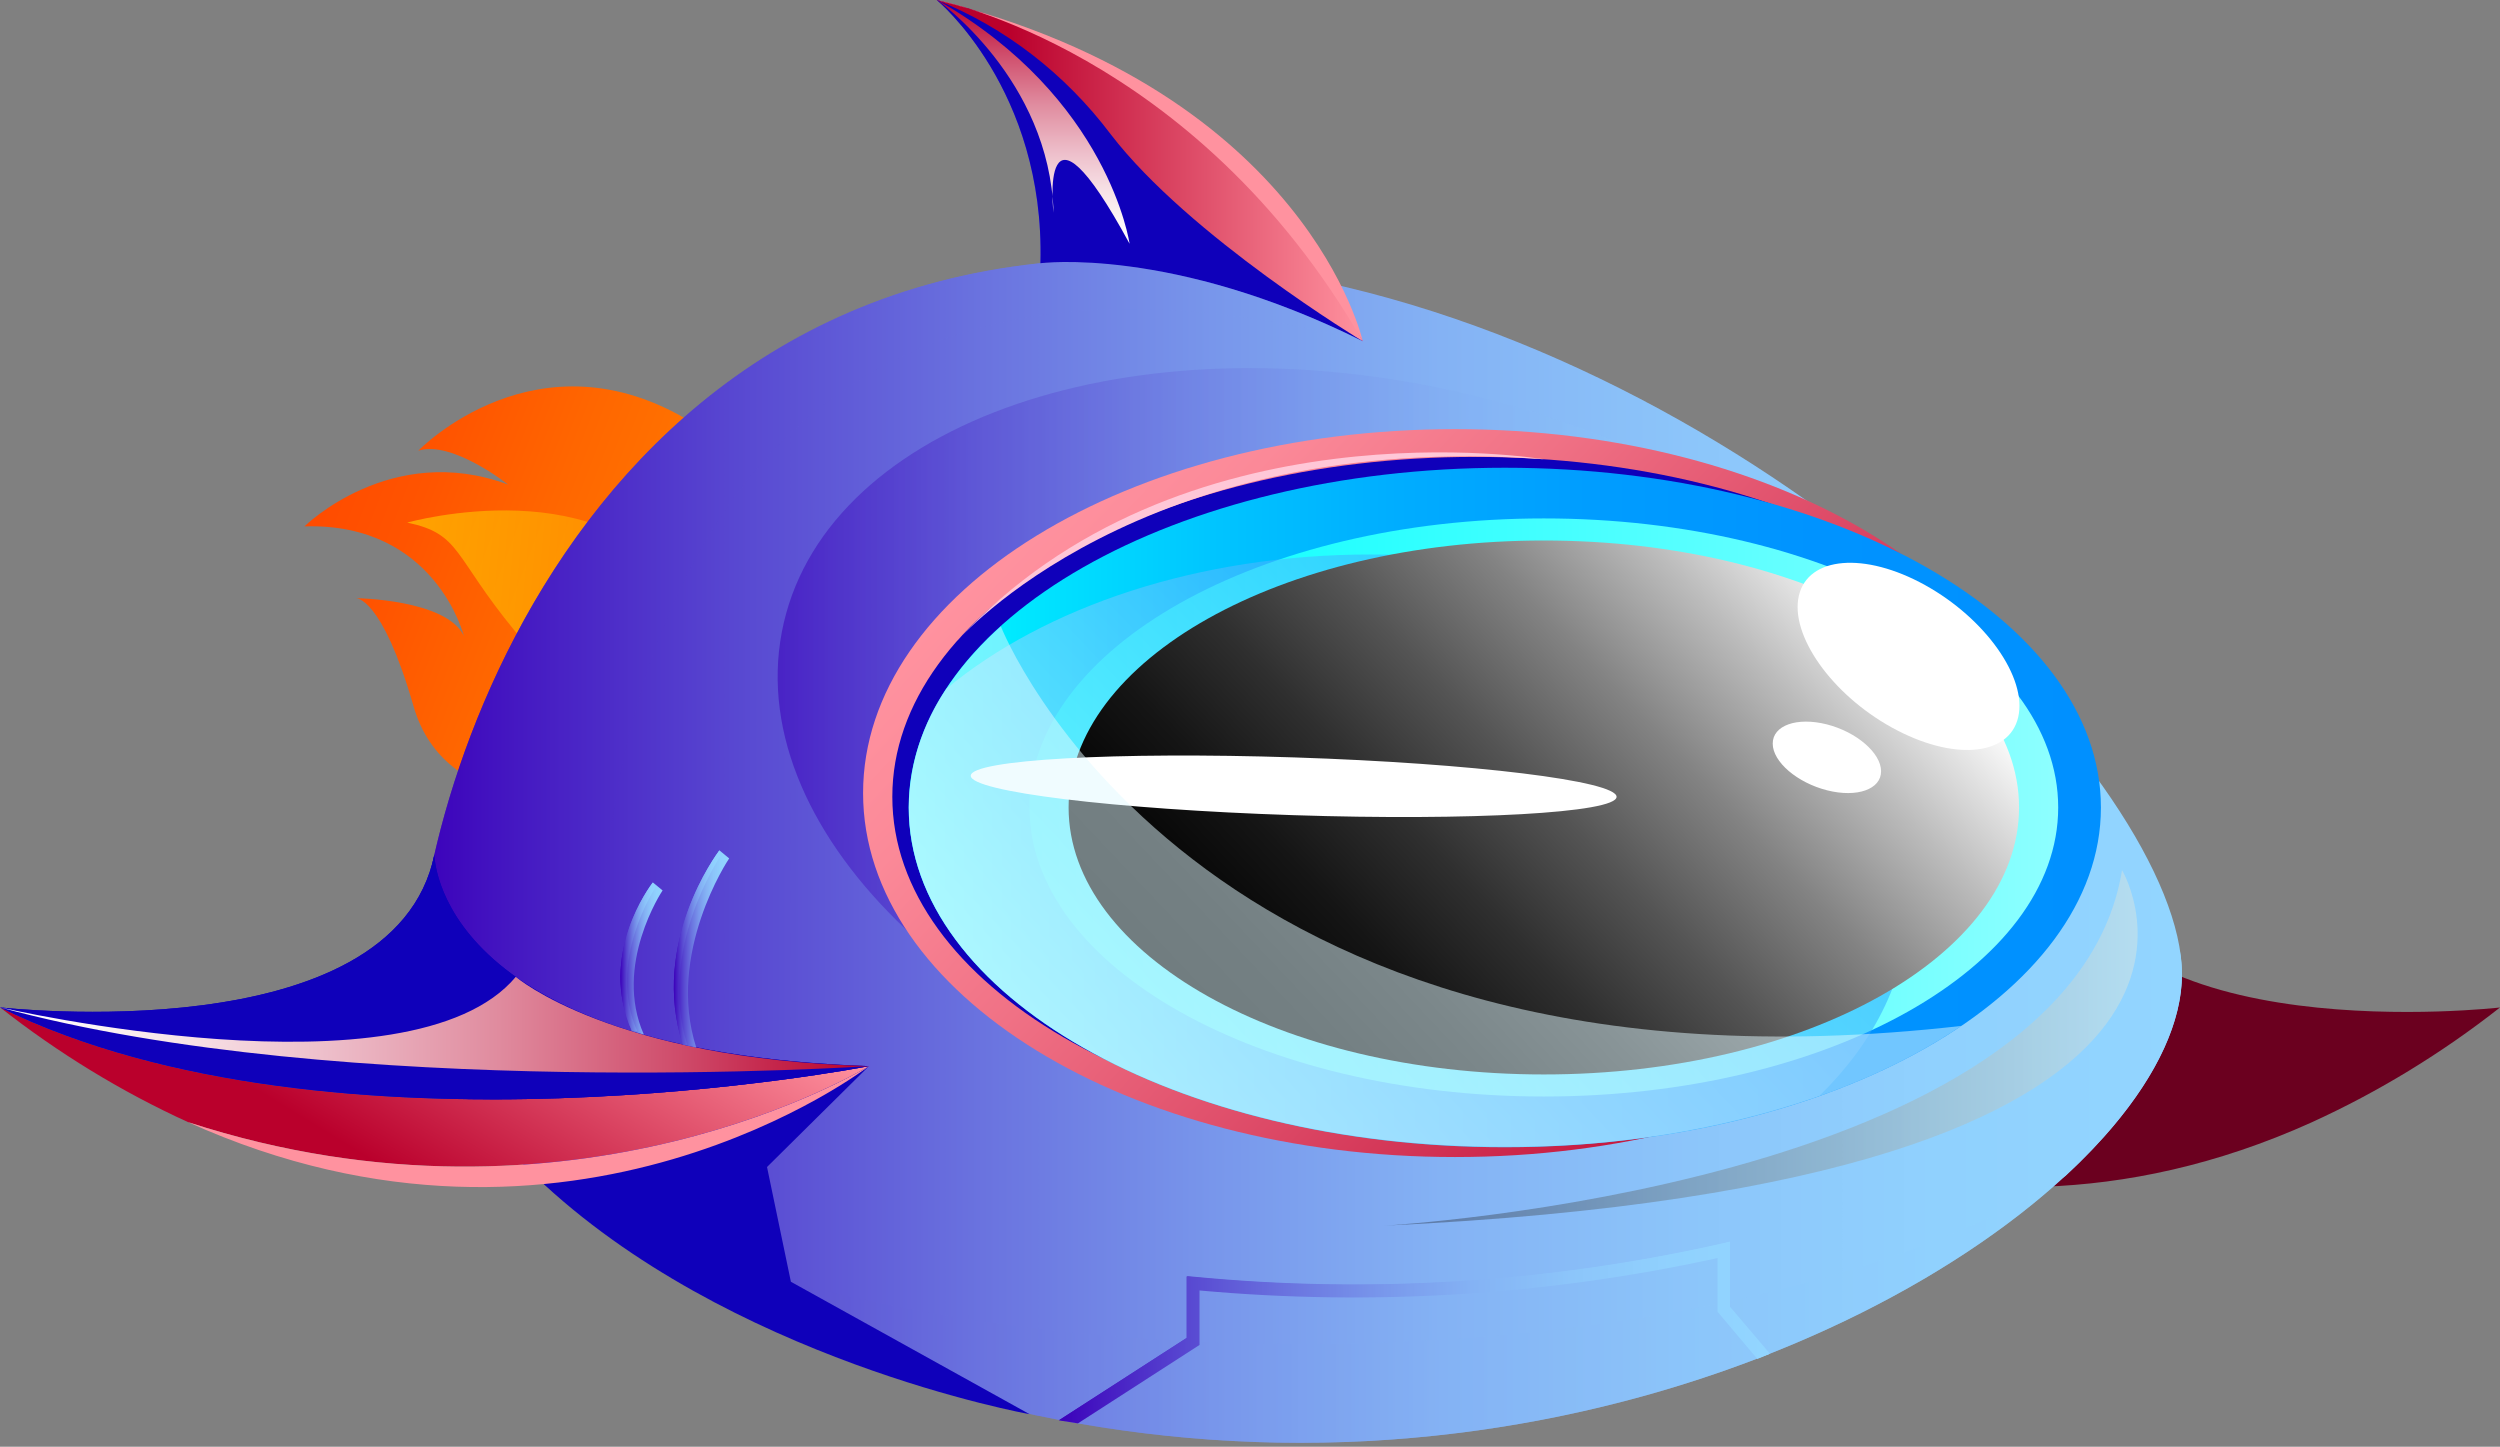 <?xml version="1.0" encoding="UTF-8"?> <svg xmlns="http://www.w3.org/2000/svg" width="629" height="364" viewBox="0 0 629 364" fill="none"><rect x="0" y="0" width="629" height="364" fill="#808080" stroke="none"/><path d="M519.673 214.994C529.972 264.903 629 253.481 629 253.481C614.336 265.008 598.456 274.697 581.678 282.354C485.052 326.045 410.315 268.235 410.315 268.235C519.973 264.364 519.673 214.994 519.673 214.994Z" fill="#6B001F"></path><path d="M146.41 200.685C146.41 200.685 112.029 205.476 104.042 177.681C96.055 149.887 89.479 150.489 89.479 150.489C89.479 150.489 112.359 150.775 116.713 160.008C116.713 160.008 109.567 131.452 76.598 132.436C76.598 132.436 98.367 110.924 127.853 121.933C127.853 121.933 113.651 110.67 105.243 113.398C105.243 113.398 135.27 82.241 174.305 106.418C213.339 130.595 146.41 200.685 146.41 200.685Z" fill="url(#paint0_linear_1534_749)"></path><path opacity="0.67" d="M167.76 168.002C167.76 168.002 145.42 178.06 129.656 158.896C113.892 139.732 116.054 134.338 102.452 131.482C102.452 131.482 153.497 117.109 172.775 150.678C192.052 184.248 167.76 168.002 167.76 168.002Z" fill="url(#paint1_linear_1534_749)"></path><path d="M105.303 245.106C105.303 292.445 204.632 363.01 327.141 363.01C449.65 363.01 548.979 292.445 548.979 245.106C548.979 197.766 447.668 93.093 327.141 69.74C153.496 36.108 105.303 197.798 105.303 245.106Z" fill="url(#paint2_linear_1534_749)"></path><g style="mix-blend-mode:multiply" opacity="0.56"><path d="M308.584 66.849L342.875 85.887C136.561 32.868 151.094 256.81 151.094 256.81C135.423 253.802 120.089 249.091 105.333 242.754C106.835 194.495 152.716 48.161 308.584 66.849Z" fill="url(#paint3_linear_1534_749)"></path></g><path style="mix-blend-mode:multiply" opacity="0.56" d="M328.352 283.418C245.93 265.967 186.989 210.285 196.704 159.049C206.419 107.812 281.111 80.424 363.534 97.874C445.957 115.325 504.898 171.007 495.183 222.243C485.467 273.48 410.775 300.868 328.352 283.418Z" fill="url(#paint4_linear_1534_749)"></path><path style="mix-blend-mode:multiply" opacity="0.56" d="M519.672 295.811C481.418 331.125 409.534 363.013 327.14 363.013C244.747 363.013 172.863 331.284 134.609 295.811C174.574 321.194 245.858 338.074 327.14 338.074C408.423 338.074 479.706 321.194 519.672 295.811Z" fill="url(#paint5_linear_1534_749)"></path><path style="mix-blend-mode:multiply" d="M105.303 245.103C105.305 243.122 105.486 241.146 105.844 239.202C113.681 278.038 209.766 308.72 327.141 308.72C444.515 308.72 540.601 278.038 548.438 239.202C548.796 241.146 548.977 243.122 548.979 245.103C548.979 260.619 538.319 278.609 519.672 295.869C479.707 321.253 408.573 338.132 327.141 338.132C245.708 338.132 174.575 321.253 134.61 295.869C116.053 278.609 105.303 260.619 105.303 245.103Z" fill="url(#paint6_linear_1534_749)"></path><g style="mix-blend-mode:multiply"><path d="M218.625 268.236L192.982 293.619L198.988 322.493L259.041 355.808C259.041 355.808 182.953 342.196 134.67 295.904C86.387 249.611 203.732 272.932 218.625 268.236Z" fill="#0F00BA"></path></g><path d="M47.292 282.324C30.527 274.659 14.658 264.97 0 253.451C83.835 294.698 218.625 268.236 218.625 268.236C218.625 268.236 144.669 314.053 47.292 282.324Z" fill="url(#paint7_linear_1534_749)"></path><path d="M0 253.453C0 253.453 99.089 264.875 109.298 214.966C109.298 214.966 109.027 264.368 218.625 268.239C218.625 268.239 83.835 294.701 0 253.453Z" fill="#0F00BA"></path><g style="mix-blend-mode:multiply"><path d="M0 253.453C0 253.453 99.089 264.875 109.298 214.966C109.298 214.966 109.027 264.368 218.625 268.239C218.625 268.239 83.835 294.701 0 253.453Z" fill="#0F00BA"></path></g><path d="M47.292 282.322C144.669 314.051 218.625 268.234 218.625 268.234C218.625 268.234 143.949 326.044 47.292 282.322Z" fill="#FF929F"></path><path style="mix-blend-mode:multiply" d="M218.625 268.235C218.625 268.235 86.507 277.087 0 253.449C0 253.449 103.382 277.341 129.776 245.771C129.776 245.771 153.797 266.521 218.625 268.235Z" fill="url(#paint8_linear_1534_749)"></path><path d="M366.085 291.111C283.832 291.111 217.152 250.114 217.152 199.541C217.152 148.969 283.832 107.972 366.085 107.972C448.338 107.972 515.018 148.969 515.018 199.541C515.018 250.114 448.338 291.111 366.085 291.111Z" fill="url(#paint9_linear_1534_749)"></path><g style="mix-blend-mode:multiply"><path d="M371.16 285.974C290.167 285.974 224.509 247.691 224.509 200.465C224.509 153.239 290.167 114.956 371.16 114.956C452.153 114.956 517.811 153.239 517.811 200.465C517.811 247.691 452.153 285.974 371.16 285.974Z" fill="#0F00BA"></path></g><path d="M378.608 288.64C295.775 288.64 228.625 250.37 228.625 203.162C228.625 155.954 295.775 117.684 378.608 117.684C461.442 117.684 528.592 155.954 528.592 203.162C528.592 250.37 461.442 288.64 378.608 288.64Z" fill="url(#paint10_linear_1534_749)"></path><path d="M388.427 275.881C316.952 275.881 259.011 243.321 259.011 203.158C259.011 162.994 316.952 130.435 388.427 130.435C459.901 130.435 517.842 162.994 517.842 203.158C517.842 243.321 459.901 275.881 388.427 275.881Z" fill="url(#paint11_linear_1534_749)"></path><path style="mix-blend-mode:multiply" opacity="0.5" d="M228.654 203.156C228.813 192.43 232.095 182.017 238.052 173.331C262.824 152.771 301.408 139.508 344.797 139.508C419.564 139.508 480.188 178.82 480.188 227.302C480.188 245.229 471.9 261.918 457.667 275.815C432.123 284.475 405.433 288.76 378.607 288.507C295.793 288.634 228.654 250.369 228.654 203.156Z" fill="url(#paint12_linear_1534_749)"></path><path style="mix-blend-mode:screen" d="M388.426 270.332C322.391 270.332 268.859 240.258 268.859 203.161C268.859 166.064 322.391 135.991 388.426 135.991C454.46 135.991 507.992 166.064 507.992 203.161C507.992 240.258 454.46 270.332 388.426 270.332Z" fill="url(#paint13_linear_1534_749)"></path><path d="M452.593 149.883C450.311 159.782 460.79 174.663 476.044 183.071C491.297 191.48 505.5 190.337 507.782 180.438C510.064 170.538 499.584 155.658 484.361 147.218C469.137 138.778 454.905 139.984 452.593 149.883Z" fill="white"></path><path d="M446.017 187.105C446.017 191.674 452.172 196.941 459.709 198.845C467.246 200.748 473.311 198.591 473.281 194.022C473.251 189.453 467.126 184.154 459.619 182.25C452.112 180.347 445.987 182.504 446.017 187.105Z" fill="white"></path><path d="M325.273 205.091C280.404 203.617 244.125 199.171 244.243 195.16C244.361 191.149 280.831 189.092 325.7 190.566C370.57 192.039 406.848 196.485 406.73 200.496C406.612 204.507 370.142 206.564 325.273 205.091Z" fill="white"></path><g style="mix-blend-mode:color-dodge" opacity="0.5"><path d="M228.653 203.163C228.653 186.379 237.151 170.768 251.804 157.569C251.804 157.569 299.847 280.265 493.459 258.118C465.954 276.774 424.728 288.641 378.607 288.641C295.793 288.641 228.653 250.376 228.653 203.163Z" fill="#E1F9FF"></path></g><path d="M388.426 115.557C388.426 115.557 296.694 100.105 240.814 161.278C240.814 161.278 286.755 107.974 388.426 115.557Z" fill="#FFC7D7"></path><path d="M342.875 85.858C342.875 85.858 314.68 19.926 235.709 0C235.709 0 262.944 22.432 261.773 66.218C261.773 66.218 294.802 61.903 342.875 85.858Z" fill="url(#paint14_linear_1534_749)"></path><g style="mix-blend-mode:multiply"><path d="M342.875 85.858C342.875 85.858 314.68 19.926 235.709 0C235.709 0 262.944 22.432 261.773 66.218C261.773 66.218 294.802 61.903 342.875 85.858Z" fill="#0F00BA"></path></g><path style="mix-blend-mode:screen" opacity="0.32" d="M533.905 218.932C533.905 218.932 581.077 297.493 348.28 308.376C348.28 308.376 520.933 298.604 533.905 218.932Z" fill="url(#paint15_linear_1534_749)"></path><path d="M342.875 85.858C342.875 85.858 299.216 59.523 279.459 33.791C268.008 18.585 252.897 6.913 235.709 0C235.709 0 307.744 14.151 342.875 85.858Z" fill="url(#paint16_linear_1534_749)"></path><path style="mix-blend-mode:multiply" d="M284.203 61.332C284.203 61.332 279.009 24.59 235.8 0C235.8 0 264.085 19.894 265.076 53.527C264.986 53.527 261.233 18.942 284.203 61.332Z" fill="url(#paint17_linear_1534_749)"></path><path d="M342.875 85.858C342.875 85.858 328.973 23.416 235.709 0C235.709 0 300.447 12.311 342.875 85.858Z" fill="#FF929F"></path><path style="mix-blend-mode:multiply" d="M271.202 358.123L301.799 338.388V324.681C345.392 328.651 389.3 325.904 432.145 316.526V330.043L442.144 341.91L445.146 340.672L435.118 328.869V312.465L433.196 312.941C389.527 322.785 344.703 325.609 300.237 321.317L298.526 321.159V336.642L266.397 357.361L271.202 358.123Z" fill="url(#paint18_linear_1534_749)"></path><path style="mix-blend-mode:multiply" d="M171.782 262.84L175.175 263.57C167.549 239.773 183.283 216.199 183.463 215.977L181.001 213.946C180.28 214.993 163.615 237.203 171.782 262.84Z" fill="url(#paint19_linear_1534_749)"></path><path style="mix-blend-mode:multiply" d="M158.992 259.414L161.995 260.303C154.248 242.82 166.559 224.227 166.709 224.037L164.247 222.006C163.646 222.863 150.404 240.123 158.992 259.414Z" fill="url(#paint20_linear_1534_749)"></path><path style="mix-blend-mode:multiply" d="M268.86 357.517L299.457 337.782L299.877 322.742C344.618 326.504 389.639 323.448 433.556 313.668L434.007 329.215L444.006 340.986L445.297 340.574L435.268 328.77V312.367L433.346 312.843C389.678 322.687 344.854 325.511 300.388 321.219L298.676 321.06V336.544L266.548 357.263L268.86 357.517Z" fill="url(#paint21_linear_1534_749)"></path><path style="mix-blend-mode:multiply" d="M171.784 262.84L172.955 262.999C165.328 239.202 181.092 215.628 181.242 215.406L181.002 213.946C180.281 214.993 163.616 237.203 171.784 262.84Z" fill="url(#paint22_linear_1534_749)"></path><path style="mix-blend-mode:multiply" d="M158.991 259.414H160.312C152.565 241.931 164.876 223.338 164.996 223.148L164.215 222.132C163.645 222.862 150.403 240.123 158.991 259.414Z" fill="url(#paint23_linear_1534_749)"></path><defs><linearGradient id="paint0_linear_1534_749" x1="80.374" y1="122.427" x2="185.445" y2="163.14" gradientUnits="userSpaceOnUse"><stop stop-color="#FF4B00"></stop><stop offset="0.22" stop-color="#FF5400"></stop><stop offset="0.5" stop-color="#FF6600"></stop><stop offset="0.67" stop-color="#FF6F00"></stop><stop offset="0.93" stop-color="#FF8700"></stop><stop offset="1" stop-color="#FF8E00"></stop></linearGradient><linearGradient id="paint1_linear_1534_749" x1="181.581" y1="153.53" x2="94.532" y2="145.845" gradientUnits="userSpaceOnUse"><stop stop-color="#FF8B00"></stop><stop offset="0.4" stop-color="#FFA300"></stop><stop offset="1" stop-color="#FFCE00"></stop></linearGradient><linearGradient id="paint2_linear_1534_749" x1="548.979" y1="214.107" x2="105.303" y2="214.107" gradientUnits="userSpaceOnUse"><stop stop-color="#92D5FF"></stop><stop offset="0.14" stop-color="#90D1FE"></stop><stop offset="0.28" stop-color="#8CC5FA"></stop><stop offset="0.42" stop-color="#84B2F4"></stop><stop offset="0.55" stop-color="#7896EB"></stop><stop offset="0.68" stop-color="#6A73DF"></stop><stop offset="0.82" stop-color="#5848D1"></stop><stop offset="0.95" stop-color="#4416C1"></stop><stop offset="1" stop-color="#3B00BA"></stop></linearGradient><linearGradient id="paint3_linear_1534_749" x1="548.979" y1="160.989" x2="105.303" y2="160.989" gradientUnits="userSpaceOnUse"><stop stop-color="#92D5FF"></stop><stop offset="0.14" stop-color="#90D1FE"></stop><stop offset="0.28" stop-color="#8CC5FA"></stop><stop offset="0.42" stop-color="#84B2F4"></stop><stop offset="0.55" stop-color="#7896EB"></stop><stop offset="0.68" stop-color="#6A73DF"></stop><stop offset="0.82" stop-color="#5848D1"></stop><stop offset="0.95" stop-color="#4416C1"></stop><stop offset="1" stop-color="#3B00BA"></stop></linearGradient><linearGradient id="paint4_linear_1534_749" x1="496.153" y1="190.57" x2="195.615" y2="190.57" gradientUnits="userSpaceOnUse"><stop stop-color="#92D5FF"></stop><stop offset="0.14" stop-color="#90D1FE"></stop><stop offset="0.28" stop-color="#8CC5FA"></stop><stop offset="0.42" stop-color="#84B2F4"></stop><stop offset="0.55" stop-color="#7896EB"></stop><stop offset="0.68" stop-color="#6A73DF"></stop><stop offset="0.82" stop-color="#5848D1"></stop><stop offset="0.95" stop-color="#4416C1"></stop><stop offset="1" stop-color="#3B00BA"></stop></linearGradient><linearGradient id="paint5_linear_1534_749" x1="548.978" y1="329.412" x2="105.303" y2="329.412" gradientUnits="userSpaceOnUse"><stop stop-color="#92D5FF"></stop><stop offset="0.14" stop-color="#90D1FE"></stop><stop offset="0.28" stop-color="#8CC5FA"></stop><stop offset="0.42" stop-color="#84B2F4"></stop><stop offset="0.55" stop-color="#7896EB"></stop><stop offset="0.68" stop-color="#6A73DF"></stop><stop offset="0.82" stop-color="#5848D1"></stop><stop offset="0.95" stop-color="#4416C1"></stop><stop offset="1" stop-color="#3B00BA"></stop></linearGradient><linearGradient id="paint6_linear_1534_749" x1="548.979" y1="288.635" x2="105.303" y2="288.635" gradientUnits="userSpaceOnUse"><stop stop-color="#92D5FF"></stop><stop offset="0.14" stop-color="#90D1FE"></stop><stop offset="0.28" stop-color="#8CC5FA"></stop><stop offset="0.42" stop-color="#84B2F4"></stop><stop offset="0.55" stop-color="#7896EB"></stop><stop offset="0.68" stop-color="#6A73DF"></stop><stop offset="0.82" stop-color="#5848D1"></stop><stop offset="0.95" stop-color="#4416C1"></stop><stop offset="1" stop-color="#3B00BA"></stop></linearGradient><linearGradient id="paint7_linear_1534_749" x1="133.589" y1="216.391" x2="80.031" y2="304.197" gradientUnits="userSpaceOnUse"><stop stop-color="#FF929F"></stop><stop offset="0.83" stop-color="#BA002C"></stop></linearGradient><linearGradient id="paint8_linear_1534_749" x1="218.625" y1="257.827" x2="0" y2="257.827" gradientUnits="userSpaceOnUse"><stop stop-color="#BA002C"></stop><stop offset="0.22" stop-color="#CF4C6B"></stop><stop offset="0.43" stop-color="#E08C9F"></stop><stop offset="0.62" stop-color="#EDBDC9"></stop><stop offset="0.78" stop-color="#F7E1E6"></stop><stop offset="0.91" stop-color="#FDF7F8"></stop><stop offset="1" stop-color="white"></stop></linearGradient><linearGradient id="paint9_linear_1534_749" x1="279.908" y1="108.479" x2="461.755" y2="280.571" gradientUnits="userSpaceOnUse"><stop stop-color="#FF929F"></stop><stop offset="0.13" stop-color="#FB8998"></stop><stop offset="0.33" stop-color="#F07185"></stop><stop offset="0.59" stop-color="#DD4A67"></stop><stop offset="0.89" stop-color="#C4153C"></stop><stop offset="1" stop-color="#BA002C"></stop></linearGradient><linearGradient id="paint10_linear_1534_749" x1="528.592" y1="203.162" x2="228.655" y2="203.162" gradientUnits="userSpaceOnUse"><stop stop-color="#0090FF"></stop><stop offset="0.24" stop-color="#0093FF"></stop><stop offset="0.43" stop-color="#009DFF"></stop><stop offset="0.59" stop-color="#00ADFF"></stop><stop offset="0.74" stop-color="#00C4FF"></stop><stop offset="0.88" stop-color="#00E1FF"></stop><stop offset="1" stop-color="#00FFFF"></stop></linearGradient><linearGradient id="paint11_linear_1534_749" x1="517.842" y1="203.158" x2="258.981" y2="203.158" gradientUnits="userSpaceOnUse"><stop stop-color="#8DFFFF"></stop><stop offset="0.28" stop-color="#62FFFF"></stop><stop offset="0.77" stop-color="#1CFFFF"></stop><stop offset="1" stop-color="#00FFFF"></stop></linearGradient><linearGradient id="paint12_linear_1534_749" x1="424.488" y1="143.633" x2="267.318" y2="292.401" gradientUnits="userSpaceOnUse"><stop stop-color="#0090FF"></stop><stop offset="0.24" stop-color="#38A8FF"></stop><stop offset="0.78" stop-color="#C4E5FF"></stop><stop offset="1" stop-color="white"></stop></linearGradient><linearGradient id="paint13_linear_1534_749" x1="456.136" y1="131.613" x2="313.226" y2="266.826" gradientUnits="userSpaceOnUse"><stop stop-color="#FEFEFE"></stop><stop offset="0.17" stop-color="#BCBCBC"></stop><stop offset="0.33" stop-color="#838383"></stop><stop offset="0.49" stop-color="#545454"></stop><stop offset="0.64" stop-color="#2F2F2F"></stop><stop offset="0.78" stop-color="#151515"></stop><stop offset="0.9" stop-color="#060606"></stop><stop offset="1"></stop></linearGradient><linearGradient id="paint14_linear_1534_749" x1="342.875" y1="42.929" x2="235.709" y2="42.929" gradientUnits="userSpaceOnUse"><stop stop-color="#92D5FF"></stop><stop offset="0.14" stop-color="#90D1FE"></stop><stop offset="0.28" stop-color="#8CC5FA"></stop><stop offset="0.42" stop-color="#84B2F4"></stop><stop offset="0.55" stop-color="#7896EB"></stop><stop offset="0.68" stop-color="#6A73DF"></stop><stop offset="0.82" stop-color="#5848D1"></stop><stop offset="0.95" stop-color="#4416C1"></stop><stop offset="1" stop-color="#3B00BA"></stop></linearGradient><linearGradient id="paint15_linear_1534_749" x1="537.808" y1="263.638" x2="348.28" y2="263.638" gradientUnits="userSpaceOnUse"><stop stop-color="#FFF0D2"></stop><stop offset="0.4" stop-color="#938B79"></stop><stop offset="0.82" stop-color="#2A2823"></stop><stop offset="1"></stop></linearGradient><linearGradient id="paint16_linear_1534_749" x1="342.875" y1="42.929" x2="235.709" y2="42.929" gradientUnits="userSpaceOnUse"><stop stop-color="#FF929F"></stop><stop offset="0.83" stop-color="#BA002C"></stop></linearGradient><linearGradient id="paint17_linear_1534_749" x1="259.911" y1="0" x2="259.911" y2="61.332" gradientUnits="userSpaceOnUse"><stop stop-color="#BA002C"></stop><stop offset="0.22" stop-color="#CF4C6B"></stop><stop offset="0.43" stop-color="#E08C9F"></stop><stop offset="0.62" stop-color="#EDBDC9"></stop><stop offset="0.78" stop-color="#F7E1E6"></stop><stop offset="0.91" stop-color="#FDF7F8"></stop><stop offset="1" stop-color="white"></stop></linearGradient><linearGradient id="paint18_linear_1534_749" x1="445.297" y1="335.246" x2="266.547" y2="335.246" gradientUnits="userSpaceOnUse"><stop stop-color="#92D5FF"></stop><stop offset="0.14" stop-color="#90D1FE"></stop><stop offset="0.28" stop-color="#8CC5FA"></stop><stop offset="0.42" stop-color="#84B2F4"></stop><stop offset="0.55" stop-color="#7896EB"></stop><stop offset="0.68" stop-color="#6A73DF"></stop><stop offset="0.82" stop-color="#5848D1"></stop><stop offset="0.95" stop-color="#4416C1"></stop><stop offset="1" stop-color="#3B00BA"></stop></linearGradient><linearGradient id="paint19_linear_1534_749" x1="183.463" y1="238.758" x2="169.53" y2="238.758" gradientUnits="userSpaceOnUse"><stop stop-color="#92D5FF"></stop><stop offset="0.14" stop-color="#90D1FE"></stop><stop offset="0.28" stop-color="#8CC5FA"></stop><stop offset="0.42" stop-color="#84B2F4"></stop><stop offset="0.55" stop-color="#7896EB"></stop><stop offset="0.68" stop-color="#6A73DF"></stop><stop offset="0.82" stop-color="#5848D1"></stop><stop offset="0.95" stop-color="#4416C1"></stop><stop offset="1" stop-color="#3B00BA"></stop></linearGradient><linearGradient id="paint20_linear_1534_749" x1="166.679" y1="241.234" x2="156.11" y2="241.234" gradientUnits="userSpaceOnUse"><stop stop-color="#92D5FF"></stop><stop offset="0.14" stop-color="#90D1FE"></stop><stop offset="0.28" stop-color="#8CC5FA"></stop><stop offset="0.42" stop-color="#84B2F4"></stop><stop offset="0.55" stop-color="#7896EB"></stop><stop offset="0.68" stop-color="#6A73DF"></stop><stop offset="0.82" stop-color="#5848D1"></stop><stop offset="0.95" stop-color="#4416C1"></stop><stop offset="1" stop-color="#3B00BA"></stop></linearGradient><linearGradient id="paint21_linear_1534_749" x1="445.297" y1="334.926" x2="266.548" y2="334.926" gradientUnits="userSpaceOnUse"><stop stop-color="#92D5FF"></stop><stop offset="0.14" stop-color="#90D1FE"></stop><stop offset="0.28" stop-color="#8CC5FA"></stop><stop offset="0.42" stop-color="#84B2F4"></stop><stop offset="0.55" stop-color="#7896EB"></stop><stop offset="0.68" stop-color="#6A73DF"></stop><stop offset="0.82" stop-color="#5848D1"></stop><stop offset="0.95" stop-color="#4416C1"></stop><stop offset="1" stop-color="#3B00BA"></stop></linearGradient><linearGradient id="paint22_linear_1534_749" x1="181.242" y1="238.472" x2="169.532" y2="238.472" gradientUnits="userSpaceOnUse"><stop stop-color="#92D5FF"></stop><stop offset="0.14" stop-color="#90D1FE"></stop><stop offset="0.28" stop-color="#8CC5FA"></stop><stop offset="0.42" stop-color="#84B2F4"></stop><stop offset="0.55" stop-color="#7896EB"></stop><stop offset="0.68" stop-color="#6A73DF"></stop><stop offset="0.82" stop-color="#5848D1"></stop><stop offset="0.95" stop-color="#4416C1"></stop><stop offset="1" stop-color="#3B00BA"></stop></linearGradient><linearGradient id="paint23_linear_1534_749" x1="164.996" y1="240.789" x2="156.108" y2="240.789" gradientUnits="userSpaceOnUse"><stop stop-color="#92D5FF"></stop><stop offset="0.14" stop-color="#90D1FE"></stop><stop offset="0.28" stop-color="#8CC5FA"></stop><stop offset="0.42" stop-color="#84B2F4"></stop><stop offset="0.55" stop-color="#7896EB"></stop><stop offset="0.68" stop-color="#6A73DF"></stop><stop offset="0.82" stop-color="#5848D1"></stop><stop offset="0.95" stop-color="#4416C1"></stop><stop offset="1" stop-color="#3B00BA"></stop></linearGradient></defs></svg> 